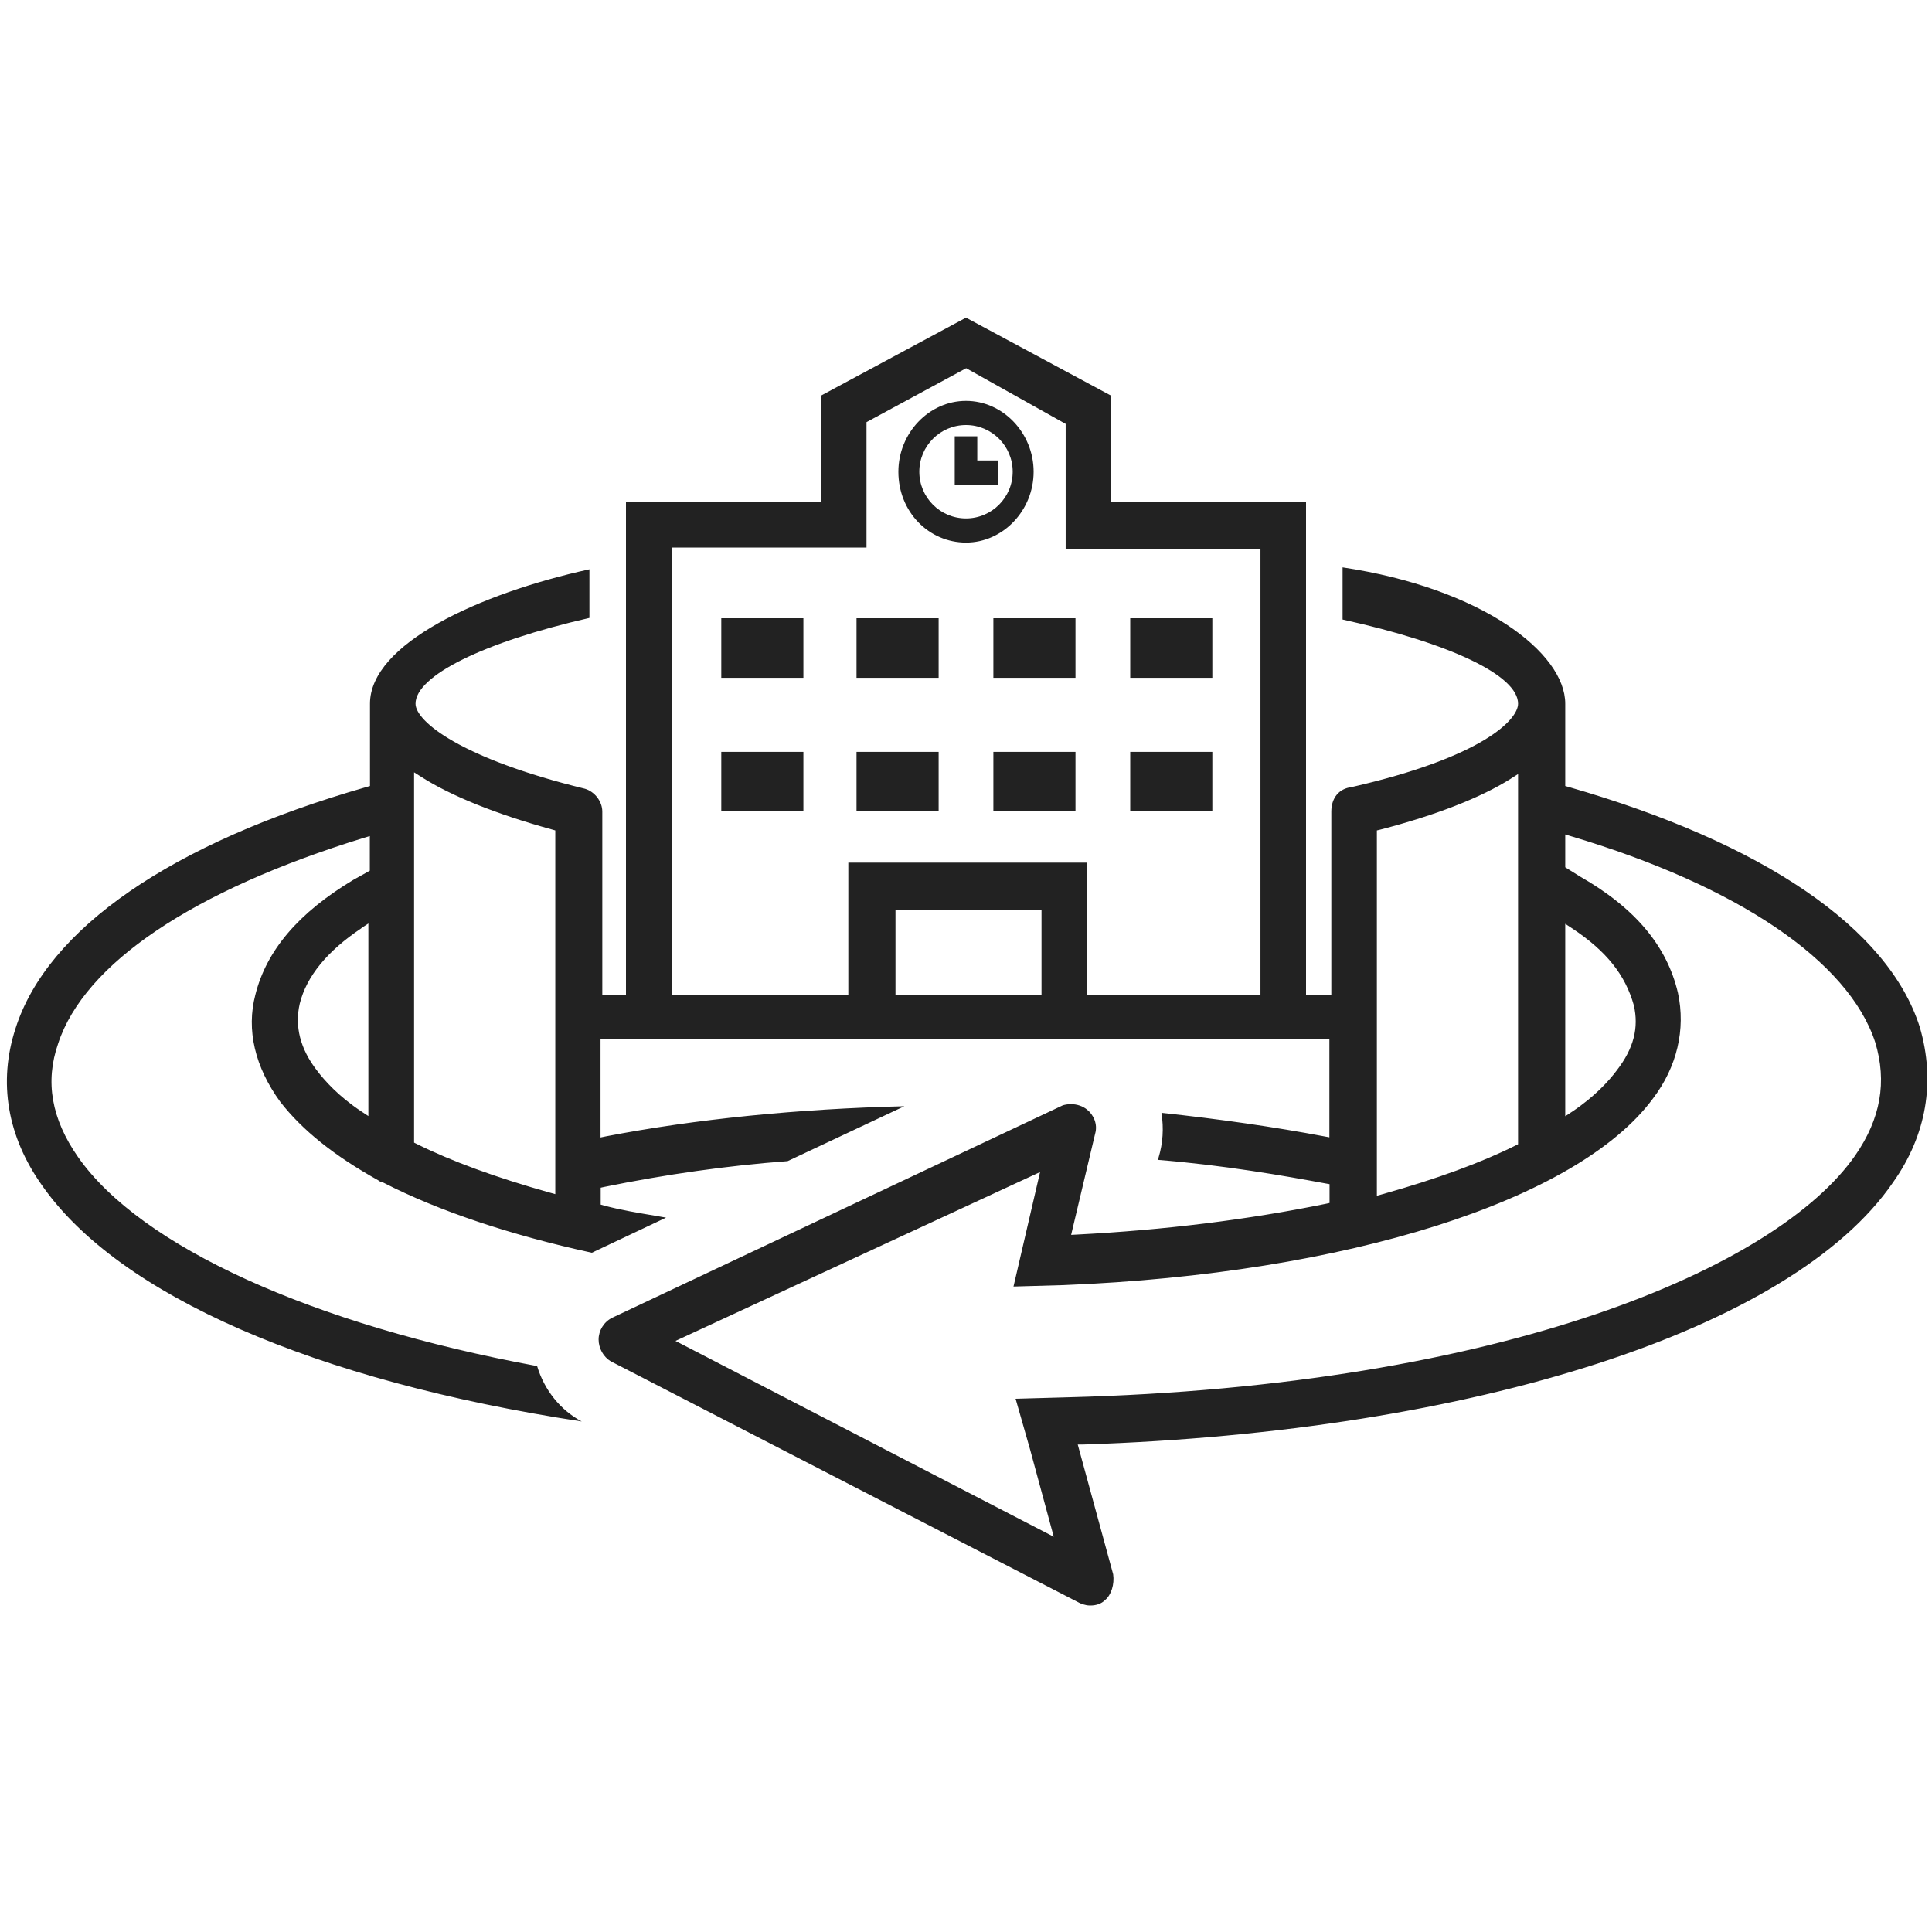 <?xml version="1.0" encoding="UTF-8"?>
<svg id="_レイヤー_1" data-name="レイヤー_1" xmlns="http://www.w3.org/2000/svg" version="1.1" viewBox="0 0 120 120">
  <!-- Generator: Adobe Illustrator 29.4.0, SVG Export Plug-In . SVG Version: 2.1.0 Build 152)  -->
  <defs>
    <style>
      .st0 {
        fill: #222;
      }
    </style>
  </defs>
  <path class="st0" d="M67.7,99.72c-.31,0-.59-.13-.67-.17l-29.1-15c-.45-.27-.75-.8-.75-1.35s.32-1.09.84-1.35l28-13.2c.14-.04.32-.07.5-.07.37,0,.73.12,1,.34.38.3.68.88.5,1.5l-1.49,6.28.38-.02c5.41-.28,10.6-.92,15.44-1.91l.23-.05v-1.17l-.23-.04c-2.53-.47-6.33-1.14-10.45-1.47l.06-.14c.27-.9.33-1.81.18-2.78,3.63.39,7.03.88,10.1,1.46l.33.06v-6.12h-45.27v6.13l.34-.07c5.55-1.07,11.93-1.71,18.53-1.87l-7.25,3.41c-3.73.28-7.56.82-11.38,1.6l-.23.05v1.05l.21.06c1.04.28,2.15.46,3.22.64.21.04.42.07.63.11l-4.61,2.18c-5.06-1.1-9.53-2.6-12.94-4.35l-.06-.03h-.07s-.15-.07-.2-.12c-2.74-1.53-4.71-3.11-6.08-4.87-1.58-2.17-2.12-4.48-1.55-6.65.69-2.76,2.68-5.09,6.07-7.13l1.04-.58v-2.15l-.37.11c-10.62,3.27-17.36,7.81-18.99,12.78-.82,2.36-.42,4.67,1.24,7.05,3.89,5.56,14.54,10.4,28.51,12.98.45,1.49,1.44,2.73,2.77,3.44-16.59-2.53-28.75-7.84-33.51-14.65-2.17-3.05-2.74-6.42-1.66-9.75,1.97-6.21,9.72-11.55,21.81-15.01l.21-.06v-5.11c0-3.72,6.79-6.85,13.63-8.35v3.02c-6.57,1.5-10.8,3.59-10.8,5.33,0,1.09,2.8,3.4,10.52,5.28.61.18,1.08.79,1.08,1.42v11.38h1.47v-30.6h12.1v-6.61l9.02-4.85,9.02,4.85v6.61h12.1v30.6h1.57v-11.38c0-.85.48-1.43,1.25-1.52,8.2-1.87,10.35-4.21,10.35-5.18,0-1.75-4.17-3.75-10.9-5.23v-3.24c8.67,1.3,13.83,5.31,13.83,8.47v5.11l.21.06c12.11,3.48,19.86,8.77,21.81,14.91.99,3.38.42,6.72-1.66,9.65-6.23,9.1-25.96,15.49-50.28,16.28h-.36s2.2,8.06,2.2,8.06c.09.62-.12,1.29-.5,1.6-.23.23-.54.34-.92.34ZM41.96,83.29l23.49,12.16-1.47-5.42-.9-3.15,3.23-.09c27.07-.7,44.07-8.05,48.92-15.02,1.58-2.28,1.99-4.58,1.24-7.04-1.65-5.04-8.53-9.7-18.89-12.79l-.36-.11v2.04l.93.58c3.41,1.95,5.39,4.31,6.07,7.22.49,2.27-.06,4.6-1.55,6.56-4.68,6.34-19.04,10.89-36.59,11.59l-3.13.09,1.65-7.11-22.65,10.49ZM93.85,48.36c-1.88,1.19-4.69,2.28-8.12,3.17l-.21.05v22.69l.36-.1c3.35-.94,6.13-1.96,8.25-3.02l.16-.08v-22.99l-.43.27ZM25.72,70.97l.16.08c2.12,1.06,4.9,2.08,8.25,3.02l.36.1v-22.59l-.21-.06c-3.45-.95-6.26-2.08-8.12-3.27l-.44-.28v22.99ZM97.22,69.33l.44-.29c1.39-.93,2.28-1.91,2.77-2.57,1.04-1.35,1.37-2.63,1.05-4.03-.53-1.89-1.7-3.36-3.82-4.77l-.44-.29v11.96ZM22.44,57.66c-2.11,1.41-3.4,2.98-3.82,4.67-.33,1.42.03,2.81,1.05,4.14.49.65,1.37,1.63,2.77,2.56l.44.29v-11.96l-.44.29ZM67.52,61.78h10.77v-27.67h-12.1v-7.78l-6.18-3.46-6.19,3.35v7.79h-12.1v27.77h10.97v-8.2h14.83v8.2ZM55.62,61.78h9.07v-5.27h-9.07v5.27Z"/>
  <path class="st0" d="M60,33.7c2.3,0,4.2-2,4.2-4.4s-1.9-4.4-4.2-4.4-4.2,2-4.2,4.4c0,2.5,1.9,4.4,4.2,4.4ZM60,26.4c1.6,0,2.9,1.3,2.9,2.9s-1.3,2.9-2.9,2.9-2.9-1.3-2.9-2.9,1.3-2.9,2.9-2.9Z"/>
  <polygon class="st0" points="62 28.6 60.7 28.6 60.7 27.1 59.3 27.1 59.3 30.1 62 30.1 62 28.6"/>
  <rect class="st0" x="44.8" y="38.4" width="5.1" height="3.7"/>
  <rect class="st0" x="53.2" y="38.4" width="5.1" height="3.7"/>
  <rect class="st0" x="61.7" y="38.4" width="5.1" height="3.7"/>
  <rect class="st0" x="70.2" y="38.4" width="5.1" height="3.7"/>
  <rect class="st0" x="44.8" y="46.7" width="5.1" height="3.7"/>
  <rect class="st0" x="53.2" y="46.7" width="5.1" height="3.7"/>
  <rect class="st0" x="61.7" y="46.7" width="5.1" height="3.7"/>
  <rect class="st0" x="70.2" y="46.7" width="5.1" height="3.7"/>
</svg>